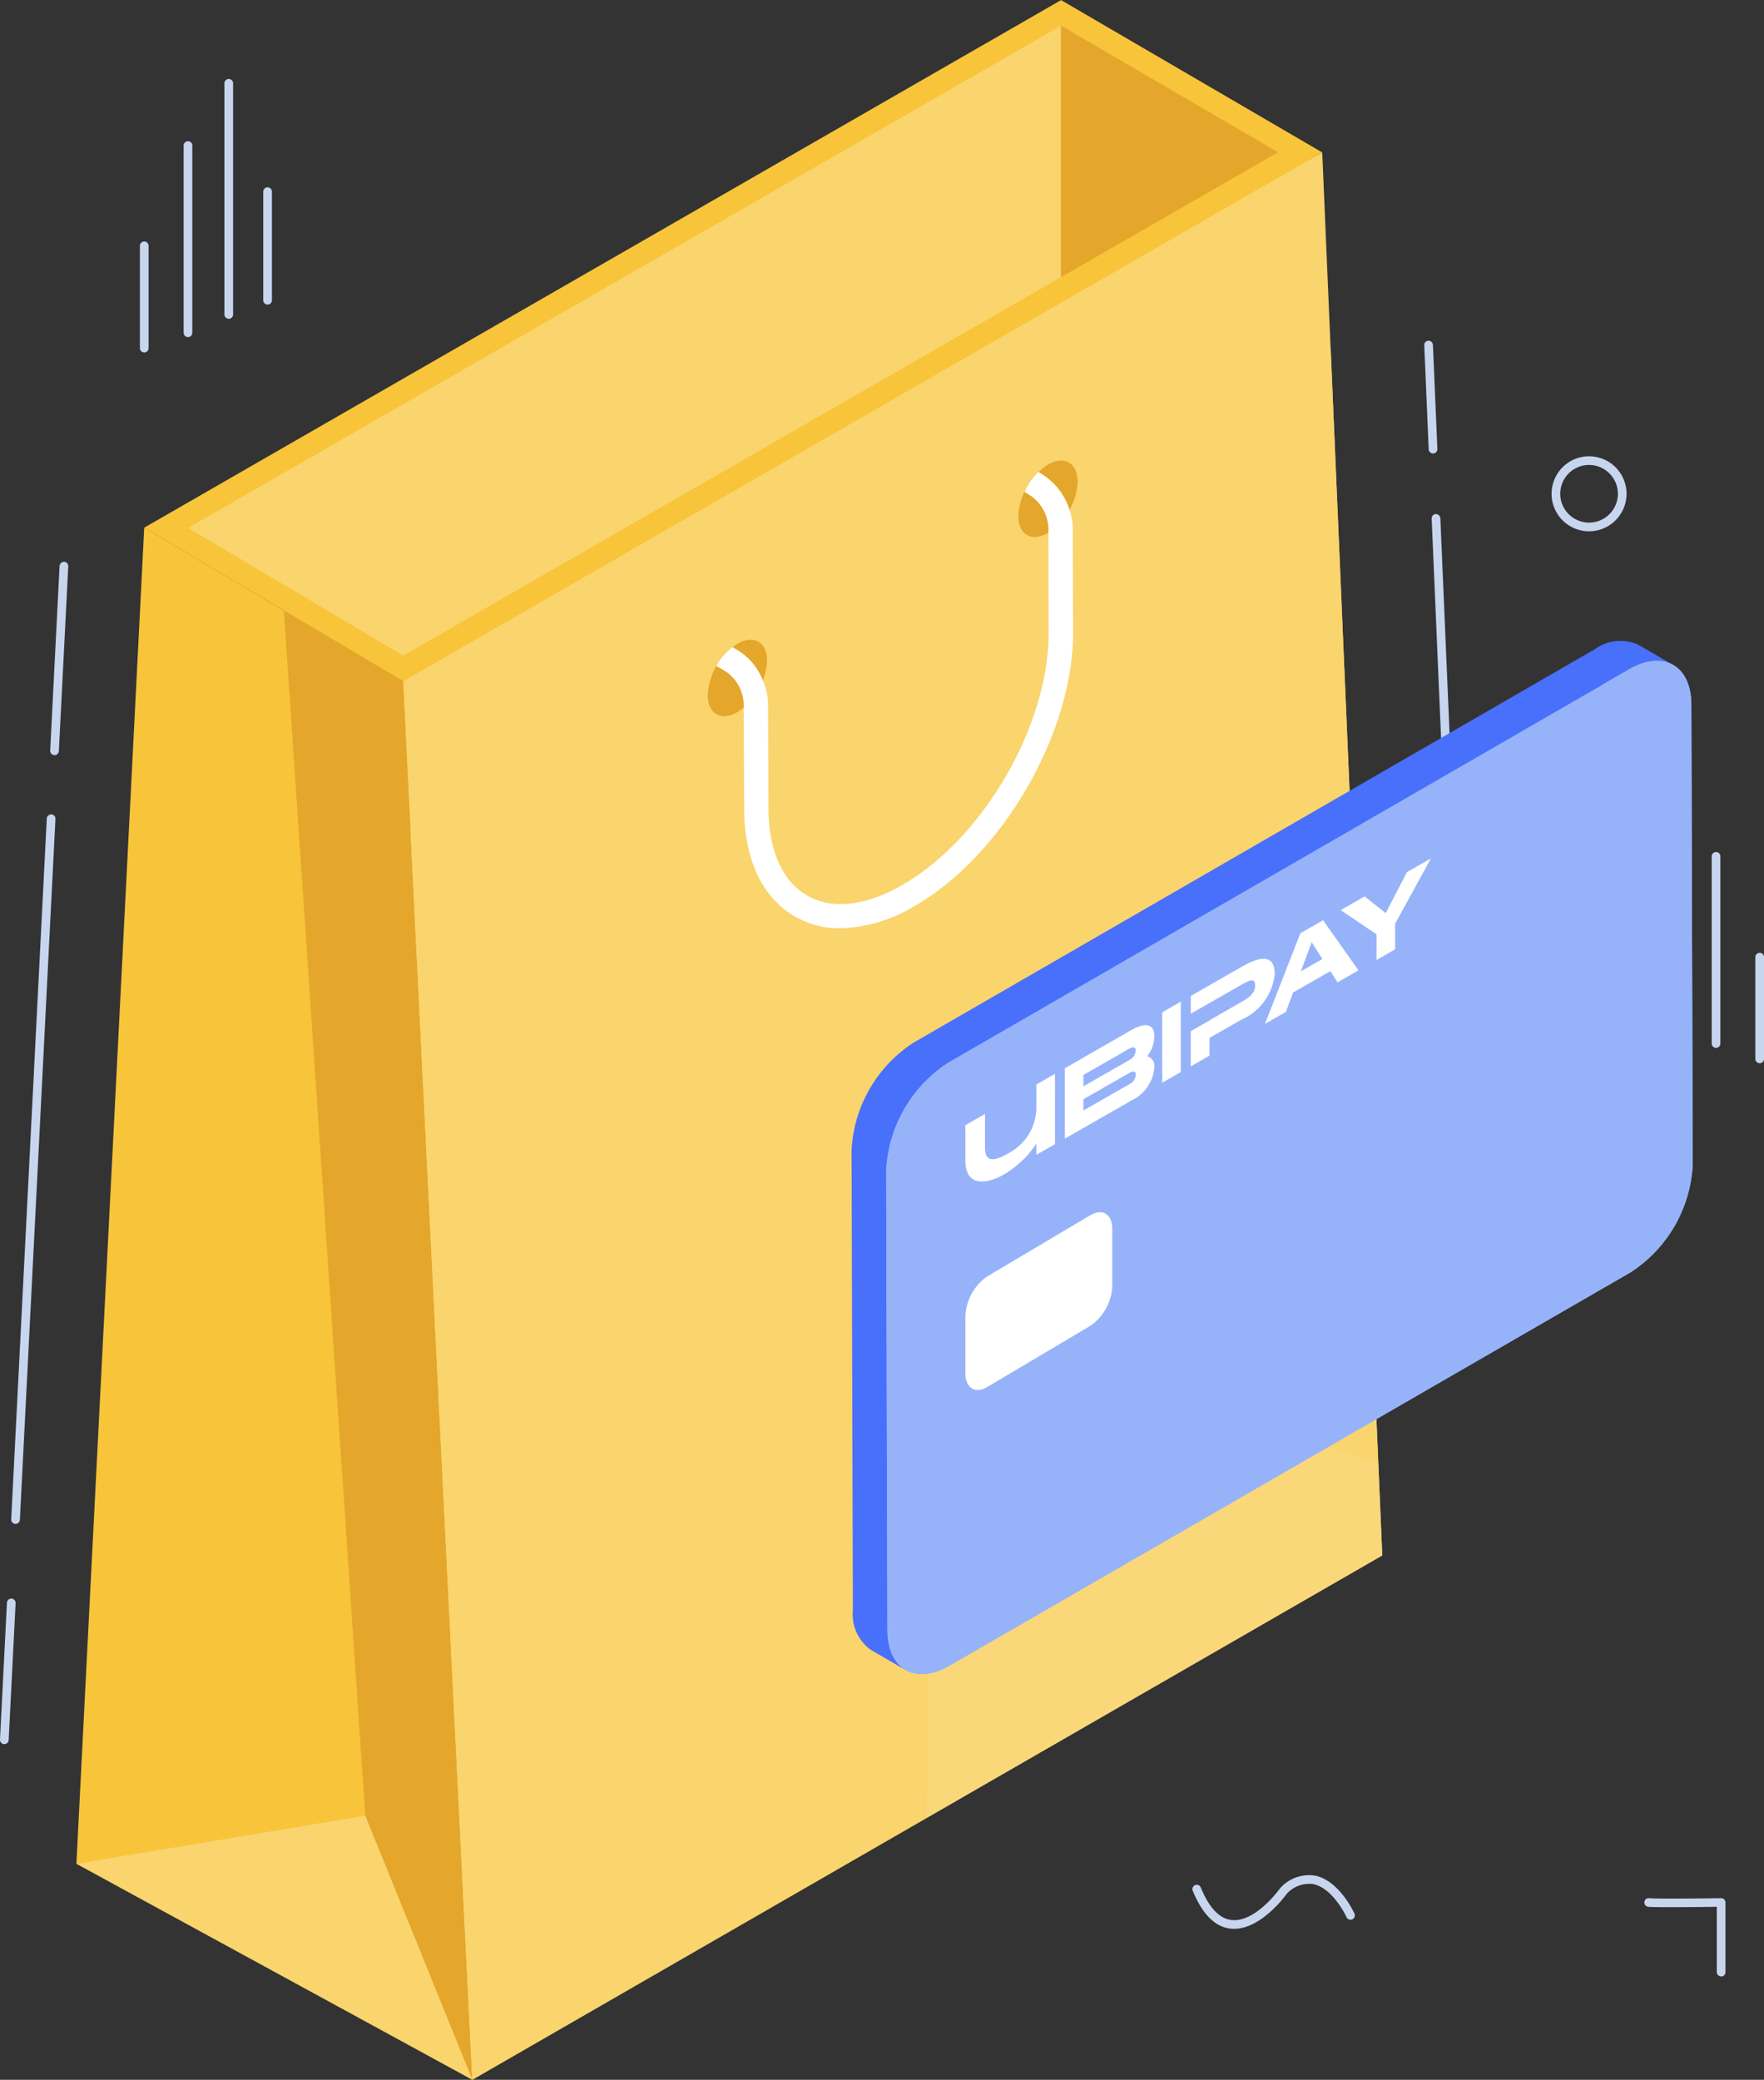 <svg id="Flexible_Payments" data-name="Flexible Payments" xmlns="http://www.w3.org/2000/svg" xmlns:xlink="http://www.w3.org/1999/xlink" width="107.622" height="126.852" viewBox="0 0 107.622 126.852">
  <rect x="0" y="0" width="107.622" height="126.852" fill="#333333" stroke="none"/>
  <defs>
    <clipPath id="clip-path">
      <rect id="Rectangle_623" data-name="Rectangle 623" width="107.622" height="126.852" fill="none"/>
    </clipPath>
    <clipPath id="clip-path-3">
      <rect id="Rectangle_621" data-name="Rectangle 621" width="27.768" height="23.213" fill="none"/>
    </clipPath>
    <clipPath id="clip-path-4">
      <rect id="Rectangle_604" data-name="Rectangle 604" width="28.396" height="19.706" fill="none"/>
    </clipPath>
    <clipPath id="clip-path-5">
      <rect id="Rectangle_605" data-name="Rectangle 605" width="8.96" height="10.84" fill="none"/>
    </clipPath>
  </defs>
  <g id="Group_1061" data-name="Group 1061" clip-path="url(#clip-path)">
    <g id="Group_1060" data-name="Group 1060">
      <g id="Group_1059" data-name="Group 1059" clip-path="url(#clip-path)">
        <path id="Path_1127" data-name="Path 1127" d="M352.572,278.349a.265.265,0,0,1-.264-.253l-.5-11.675a.265.265,0,0,1,.253-.275.282.282,0,0,1,.276.252l.5,11.675a.264.264,0,0,1-.253.275h-.012" transform="translate(-262.927 -198.907)" fill="#c7d6ee"/>
        <path id="Path_1128" data-name="Path 1128" d="M347.319,155.487a.265.265,0,0,1-.264-.254l-1.32-30.859a.265.265,0,0,1,.253-.275.285.285,0,0,1,.276.252l1.32,30.859a.265.265,0,0,1-.253.275h-.012" transform="translate(-258.388 -92.747)" fill="#c7d6ee"/>
        <path id="Path_1094" data-name="Path 1094" d="M394.375,224.025a.265.265,0,0,1-.265-.265v-6.607a.265.265,0,1,1,.529,0v6.607a.265.265,0,0,1-.264.265" transform="translate(-294.542 -162.094)" fill="#364f66"/>
        <path id="Path_1095" data-name="Path 1095" d="M403.753,205.348a.265.265,0,0,1-.264-.265V191a.265.265,0,1,1,.529,0v14.081a.265.265,0,0,1-.265.265" transform="translate(-301.551 -142.55)" fill="#364f66"/>
        <path id="Path_1096" data-name="Path 1096" d="M413.621,217.7a.265.265,0,0,1-.264-.265v-11.4a.265.265,0,1,1,.529,0v11.4a.265.265,0,0,1-.265.265" transform="translate(-308.926 -153.788)" fill="#c7d6ee"/>
        <path id="Path_1097" data-name="Path 1097" d="M424.163,236.716a.265.265,0,0,1-.265-.264V230.23a.265.265,0,0,1,.529,0v6.222a.265.265,0,0,1-.265.264" transform="translate(-316.805 -171.867)" fill="#c7d6ee"/>
        <path id="Path_1098" data-name="Path 1098" d="M63.836,52.422a.265.265,0,0,1-.265-.265V45.551a.265.265,0,1,1,.529,0v6.607a.265.265,0,0,1-.265.265" transform="translate(-47.51 -33.845)" fill="#c7d6ee"/>
        <path id="Path_1099" data-name="Path 1099" d="M54.459,33.746a.265.265,0,0,1-.265-.265V19.4a.265.265,0,1,1,.529,0V33.481a.265.265,0,0,1-.265.265" transform="translate(-40.502 -14.301)" fill="#c7d6ee"/>
        <path id="Path_1100" data-name="Path 1100" d="M44.6,46.1a.265.265,0,0,1-.265-.265v-11.4a.265.265,0,1,1,.529,0v11.4a.265.265,0,0,1-.265.265" transform="translate(-33.131 -25.54)" fill="#c7d6ee"/>
        <path id="Path_1101" data-name="Path 1101" d="M34.053,65.113a.265.265,0,0,1-.265-.265V58.627a.265.265,0,1,1,.529,0v6.222a.265.265,0,0,1-.265.265" transform="translate(-25.252 -43.617)" fill="#c7d6ee"/>
        <path id="Path_1102" data-name="Path 1102" d="M290.49,455.943a1.922,1.922,0,0,1-.228-.013c-.945-.11-1.717-.89-2.3-2.321a.265.265,0,0,1,.49-.2c.5,1.237,1.133,1.909,1.871,1.994,1.47.181,2.968-1.925,2.983-1.946a2.363,2.363,0,0,1,2.121-.759c1.474.3,2.363,2.224,2.4,2.307a.264.264,0,1,1-.48.219c-.009-.017-.817-1.76-2.027-2.008a1.85,1.85,0,0,0-1.619.59c-.03.052-1.53,2.136-3.209,2.136" transform="translate(-215.197 -338.299)" fill="#c7d6ee"/>
        <path id="Path_1103" data-name="Path 1103" d="M401.779,463.013a.265.265,0,0,1-.264-.264v-3.982c-.883.013-3.632.046-4.181,0a.264.264,0,0,1,.049-.526c.608.057,4.354,0,4.393,0a.264.264,0,0,1,.268.265v4.25a.265.265,0,0,1-.265.264" transform="translate(-296.772 -342.466)" fill="#c7d6ee"/>
        <path id="Path_1104" data-name="Path 1104" d="M376.977,114.732a2.287,2.287,0,1,1,2.288-2.287,2.29,2.29,0,0,1-2.288,2.287m0-4.046a1.758,1.758,0,1,0,1.759,1.758,1.76,1.76,0,0,0-1.759-1.758" transform="translate(-280.029 -82.327)" fill="#c7d6ee"/>
        <path id="Path_1105" data-name="Path 1105" d="M98.123,94.866,42.614,126.848l-24.16-13.174,4.134-81.489L78.53,0,94.461,9.3Z" transform="translate(-13.792 0)" fill="#26404f"/>
        <path id="Path_1106" data-name="Path 1106" d="M38.385,136.75c23.876,16.867,16.354,49.894,4.223,85.292L18.454,208.868l4.138-81.492Z" transform="translate(-13.792 -95.196)" fill="#f8c439"/>
        <path id="Path_1107" data-name="Path 1107" d="M153.421,36.791l3.66,85.574-55.514,31.978L97.344,69.05c4.305-4.618,33.934-20.035,56.077-32.259" transform="translate(-72.751 -27.496)" fill="#fad46c"/>
        <path id="Path_1108" data-name="Path 1108" d="M73.516,220.9l-4.966-73.509,7.275,4.318L80.047,237Z" transform="translate(-51.231 -110.152)" fill="#e4a62b"/>
        <path id="Path_1109" data-name="Path 1109" d="M50.627,41.57,106.7,9.311,90.77.022,34.834,32.2Z" transform="translate(-26.034 -0.016)" fill="#f8c439"/>
        <path id="Path_1110" data-name="Path 1110" d="M18.454,441.28l17.622-2.928,6.531,16.1Z" transform="translate(-13.792 -327.608)" fill="#fad46c"/>
        <path id="Path_1111" data-name="Path 1111" d="M158.407,157.674l-55.522,31.982-3.77-76.179c.2-.04.419-.067.621-.094,3.5-.405,7.013.432,10.526.716s7.364-.108,9.945-2.5c2.689-2.5,3.878-6.985,7.459-7.742,2.135-.459,4.567.649,6.445-.473s2.054-3.8,3.473-5.472c2.46-2.9,7.581-1.8,10.27-4.486,1.756-1.756,1.878-4.58,3.243-6.648a5.749,5.749,0,0,1,4.162-2.743Z" transform="translate(-74.075 -62.804)" fill="#fad46c"/>
        <path id="Path_1112" data-name="Path 1112" d="M45.434,36.835l13.124,7.79L98.688,21.54V6.2Z" transform="translate(-33.956 -4.636)" fill="#fad46c"/>
        <path id="Path_1113" data-name="Path 1113" d="M256.224,6.2V21.54l13.241-7.617Z" transform="translate(-191.492 -4.636)" fill="#e4a62b"/>
        <path id="Path_1114" data-name="Path 1114" d="M172.7,154.707c1-.576,1.812-.111,1.816,1.035a3.977,3.977,0,0,1-1.8,3.124c-1,.578-1.813.116-1.816-1.035a3.978,3.978,0,0,1,1.8-3.124" transform="translate(-127.717 -115.437)" fill="#e4a62b"/>
        <path id="Path_1115" data-name="Path 1115" d="M247.721,111.452c1-.578,1.812-.111,1.815,1.035a3.969,3.969,0,0,1-1.8,3.124c-1,.578-1.813.116-1.816-1.035a3.978,3.978,0,0,1,1.8-3.124" transform="translate(-183.789 -83.109)" fill="#e4a62b"/>
        <path id="Path_1116" data-name="Path 1116" d="M194.746,123.7c.027,6.121-4.3,13.62-9.634,16.687a9.18,9.18,0,0,1-4.54,1.378,5.5,5.5,0,0,1-2.8-.716c-1.986-1.148-3.095-3.486-3.095-6.607l-.027-6.148v-.122a2.5,2.5,0,0,0-1.243-2.162l-.432-.243a3.866,3.866,0,0,1,.986-1.148l.189.108a3.74,3.74,0,0,1,1.661,1.905,3.7,3.7,0,0,1,.325,1.54l.027,6.256c0,2.567.838,4.459,2.351,5.337s3.595.649,5.851-.662c4.919-2.837,8.918-9.756,8.891-15.4l-.013-6.067v-.2A2.521,2.521,0,0,0,192,115.283l-.217-.135a3.728,3.728,0,0,1,.851-1.216l.108.068a4,4,0,0,1,1.783,2.229,3.561,3.561,0,0,1,.2,1.2Z" transform="translate(-129.277 -85.148)" fill="#fff"/>
        <g id="Group_1058" data-name="Group 1058" transform="translate(56.562 87.65)" opacity="0.1">
          <g id="Group_1057" data-name="Group 1057">
            <g id="Group_1056" data-name="Group 1056" clip-path="url(#clip-path-3)">
              <path id="Path_1117" data-name="Path 1117" d="M251.654,354.152l-27.768,16,.013-7.783a7.694,7.694,0,0,1,2.487-5.486c.067-2.81,1.864-5.378,5.067-7.256a22.3,22.3,0,0,1,11.08-2.689,23.921,23.921,0,0,1,8.877,1.608Z" transform="translate(-223.886 -346.937)" fill="#fff"/>
            </g>
          </g>
        </g>
        <path id="Path_1118" data-name="Path 1118" d="M253.694,154.96a2.672,2.672,0,0,0-2.7.265l-41.555,23.991a8.321,8.321,0,0,0-3.777,6.54l.08,28.065a2.65,2.65,0,0,0,1.1,2.429l2.1,1.221c-.68-.4,5.2-4.817,5.2-6.011l1.167-21.44c-.007-2.4-.819-1.986,1.274-3.194l36.22-24c1.053-.608,2.293-7.042,2.982-6.641Z" transform="translate(-153.707 -115.62)" fill="#4870fa"/>
        <path id="Path_1119" data-name="Path 1119" d="M259.31,160.055c2.093-1.208,3.793-.239,3.8,2.165l.08,28.065a8.317,8.317,0,0,1-3.775,6.539L217.86,220.816c-2.093,1.208-3.795.24-3.8-2.164l-.08-28.065a8.322,8.322,0,0,1,3.777-6.54Z" transform="translate(-159.919 -119.23)" fill="#96b3fa"/>
        <path id="Path_1120" data-name="Path 1120" d="M263.222,190.284a8.323,8.323,0,0,1-3.777,6.542L217.89,220.818c-2.091,1.207-3.8.236-3.8-2.165l-.067-24.322c3.2-.479,6.772-1.612,7.9-4.607.762-2.023.5-4.876,2.5-5.706a4.054,4.054,0,0,1,1.686-.216,40.976,40.976,0,0,1,6.225.553,11.72,11.72,0,0,0,4.1.25c2.482-.486,4.235-2.7,5.382-4.951s1.949-4.728,3.615-6.623a9.221,9.221,0,0,1,6.482-3.089c1.174-.047,2.441.108,3.44-.506,2.185-1.349,1.154-4.708,1.841-7.183a4.353,4.353,0,0,1,.614-1.315l1.531-.884c2.1-1.207,3.8-.236,3.8,2.165Z" transform="translate(-159.949 -119.23)" fill="#96b3fa"/>
        <path id="Path_1129" data-name="Path 1129" d="M344.482,89.138a.265.265,0,0,1-.265-.254l-.271-6.348a.265.265,0,0,1,.253-.275.269.269,0,0,1,.276.253l.271,6.348a.264.264,0,0,1-.253.275h-.012" transform="translate(-257.052 -61.479)" fill="#c7d6ee"/>
        <path id="Path_1130" data-name="Path 1130" d="M12.386,147.415h-.013a.266.266,0,0,1-.252-.277l.573-11.265a.281.281,0,0,1,.277-.25.266.266,0,0,1,.252.277l-.573,11.265a.265.265,0,0,1-.265.251" transform="translate(-9.059 -101.358)" fill="#c7d6ee"/>
        <path id="Path_1131" data-name="Path 1131" d="M2.962,239.876H2.949A.265.265,0,0,1,2.7,239.6l2.17-42.748a.278.278,0,0,1,.277-.25.266.266,0,0,1,.252.277l-2.17,42.748a.265.265,0,0,1-.265.251" transform="translate(-2.016 -146.931)" fill="#c7d6ee"/>
        <path id="Path_1132" data-name="Path 1132" d="M.265,394.818H.252A.265.265,0,0,1,0,394.54l.423-8.346a.265.265,0,0,1,.265-.251H.7a.265.265,0,0,1,.252.277l-.423,8.346a.265.265,0,0,1-.265.251" transform="translate(0 -288.439)" fill="#c7d6ee"/>
        <g id="Group_1064" data-name="Group 1064" transform="translate(58.899 52.358)">
          <g id="Group_1021" data-name="Group 1021" transform="translate(0 0)" clip-path="url(#clip-path-4)">
            <path id="Path_803" data-name="Path 803" d="M4.329,13.792v1.5a3.159,3.159,0,0,1-1.678,2.675l-.084.048c-.932.534-1.371.443-1.371-.4V15.587L0,16.272v2.146c0,1.713,1.407,1.4,2.351.859A6.077,6.077,0,0,0,4.329,17.4v.68l1.136-.651V13.141Zm6.77-1.733a2.114,2.114,0,0,0,.433-1.174c0-.9-.656-.844-1.413-.411L6.067,12.8v4.293l4.052-2.322a2.469,2.469,0,0,0,1.413-2.03.636.636,0,0,0-.433-.678m-1.076,1.7L7.2,15.373v-.685l2.8-1.6c.246-.141.4-.119.4.116a.688.688,0,0,1-.373.556M10,12.3,7.2,13.9v-.691l2.82-1.616c.217-.124.373-.081.373.129a.682.682,0,0,1-.4.576m2.014-2.909v4.292l1.136-.651V8.738Zm4.809-2.756L13.75,8.393V9.475L16.919,7.66c.607-.348.757-.247.757.089s-.15.615-.757.963L14.892,9.873v.012l-1.143.655v2.146l1.143-.655V10.949l1.93-1.106a3.417,3.417,0,0,0,2.05-2.78c0-1.485-1.274-.875-2.05-.43m5-2.863-1.383.792-2.164,5.533,1.275-.73.439-1.183,2.279-1.306.439.68,1.275-.73ZM20.466,6.89l.661-1.78.655,1.026ZM26.935.838l-1.292,2.5L24.356,2.316,22.9,3.153l2.183,1.479V6.195l1.136-.651V3.981L28.4,0Z" transform="translate(0 -0.001)" fill="#fff"/>
          </g>
        </g>
        <g id="Group_1065" data-name="Group 1065" transform="translate(58.899 73.937)">
          <g id="Group_1023" data-name="Group 1023" transform="translate(0 0)" clip-path="url(#clip-path-5)">
            <path id="Path_804" data-name="Path 804" d="M7.621,6.928,1.338,10.657C.6,11.1,0,10.721,0,9.82V6.338A3.1,3.1,0,0,1,1.338,3.913L7.621.184C8.361-.255,8.96.12,8.96,1.021V4.5A3.1,3.1,0,0,1,7.621,6.928" transform="translate(0 0)" fill="#fff"/>
          </g>
        </g>
      </g>
    </g>
  </g>
</svg>
